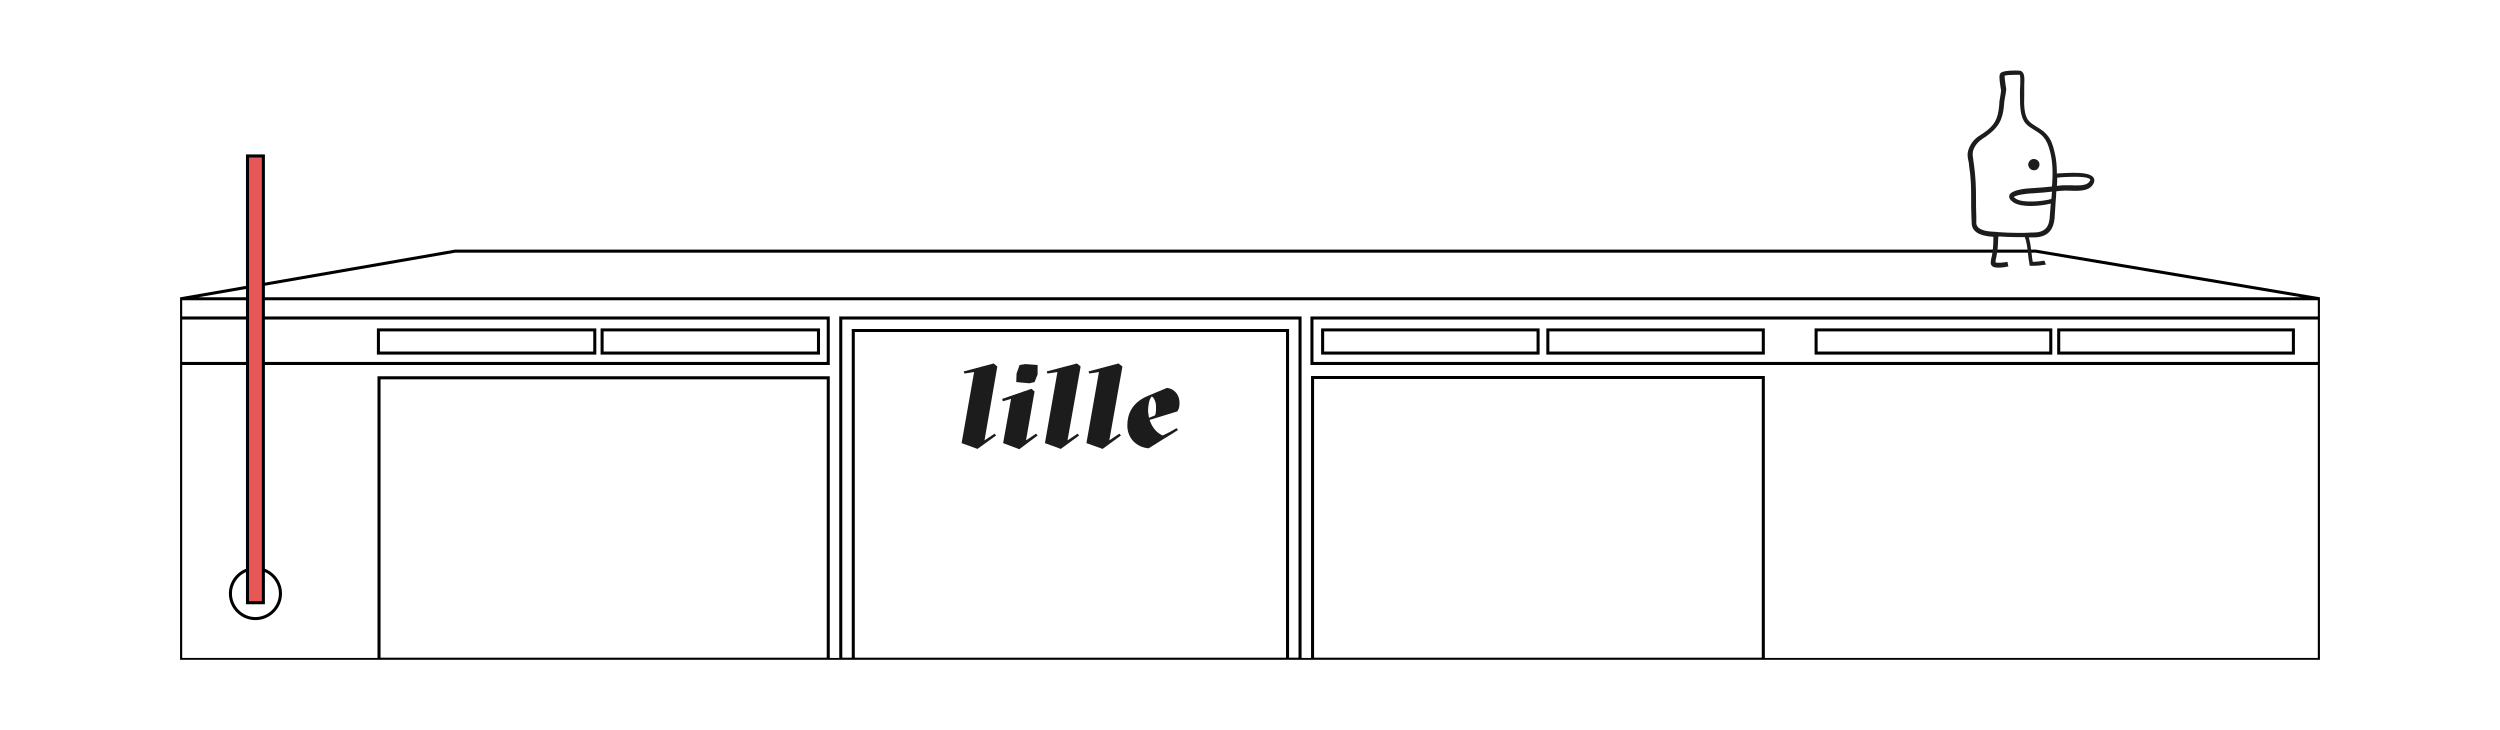 <?xml version="1.0" encoding="utf-8"?>
<!-- Generator: Adobe Illustrator 22.1.0, SVG Export Plug-In . SVG Version: 6.00 Build 0)  -->
<svg version="1.1" id="Ebene_1" xmlns="http://www.w3.org/2000/svg" xmlns:xlink="http://www.w3.org/1999/xlink" x="0px" y="0px"
	 viewBox="0 0 819.2 239.2" style="enable-background:new 0 0 819.2 239.2;" xml:space="preserve">
<style type="text/css">
	.st0{clip-path:url(#SVGID_2_);fill:none;stroke:#000000;stroke-miterlimit:10;}
	.st1{fill:#1C1C1C;}
	.st2{clip-path:url(#SVGID_4_);fill:#1C1C1C;}
	.st3{fill:#E95656;}
	.st4{fill:none;stroke:#000000;stroke-miterlimit:10;}
</style>
<g>
	<defs>
		<rect id="SVGID_1_" x="59" y="23" width="701.2" height="193.2"/>
	</defs>
	<clipPath id="SVGID_2_">
		<use xlink:href="#SVGID_1_"  style="overflow:visible;"/>
	</clipPath>
	<path class="st0" d="M194.9,108.1H124v7.6h70.9V108.1z M268.2,108.1h-70.9v7.6h70.9V108.1z M504,108.1h-70.6v7.6H504V108.1z
		 M577.8,108.1h-70.6v7.6h70.6V108.1z M672,108.1h-76.9v7.6H672V108.1z M751.5,108.1h-76.9v7.6h76.9V108.1z M760,97.9l-92.9-15.6
		h-518L59.2,97.9 M59.2,97.9H760v118.2H59.2V97.9z M421.9,216H279.6V108.3h142.3V216z M426,216H275.5V104.2H426V216z M59.2,119.1
		h212.2v-14.9H59.2V119.1z M429.9,119.1H760v-14.9H429.9V119.1z M271.4,216H124.2v-92.2h147.2V216z M577.8,216H430.1v-92.3h147.7
		V216z M91.9,194.5c0,4.5-3.7,8.2-8.2,8.2c-4.5,0-8.2-3.7-8.2-8.2s3.7-8.2,8.2-8.2C88.2,186.3,91.9,190,91.9,194.5z"/>
</g>
<polygon class="st1" points="315.1,145.2 319.2,121.9 316,122.4 315.8,121.7 325.6,119.1 326.8,120.1 322.6,144.3 325.9,142.1 
	326.4,142.7 320.3,147.1 "/>
<path class="st1" d="M334.1,119.6l1.9-0.3l4,0.3v3.1l-1,2.5l-1.7,0.4l-4.3-0.4l0.1-2.8L334.1,119.6z M328.7,145.2l2.6-14.5l-2.7,0.8
	l-0.2-0.8l9.6-3.3l1,0.9l-2.8,16l3.3-2.2l0.5,0.6l-6,4.5L328.7,145.2z"/>
<polygon class="st1" points="342.4,145.2 346.5,121.9 343.2,122.4 343,121.7 352.9,119.1 354.1,120.1 349.8,144.3 353.1,142.1 
	353.6,142.7 347.6,147.1 "/>
<polygon class="st1" points="356,145.2 360.1,121.9 356.9,122.4 356.7,121.7 366.5,119.1 367.8,120.1 363.5,144.3 366.8,142.1 
	367.3,142.7 361.3,147.1 "/>
<g>
	<defs>
		<rect id="SVGID_3_" x="59" y="23" width="701.2" height="193.2"/>
	</defs>
	<clipPath id="SVGID_4_">
		<use xlink:href="#SVGID_3_"  style="overflow:visible;"/>
	</clipPath>
	<path class="st2" d="M376.5,136.9l2-0.8c0.4-1.1,0.3-2.1,0.3-3c0-1.4-0.7-2.9-1.4-3.2c-1,1.1-1.2,3.4-1.2,5
		C376.3,135.6,376.4,136.3,376.5,136.9 M376.7,137.6c0.7,2.1,2.1,4.2,4.3,5.1c1.5-0.7,2.9-1.4,4.5-2.4l0.5,0.6
		c-1.6,1.1-2.9,1.8-4.5,2.8l-5.1,3.2c-4-0.3-7-3.3-7-7.5c0-3.9,1.7-7.6,6.8-9.7l6.2-2.6c2.6,0.3,4.1,2.5,4.1,4.8c0,1,0,1.8-0.7,2.9
		L376.7,137.6z"/>
	<path class="st2" d="M669.9,85.4c-1.2,0.2-2.5,0.4-3.8,0.4c-0.2-1-0.3-1.9-0.4-2.9c-0.2-1.7-0.4-3.4-0.9-5.1c0.3,0,0.6,0,1,0h0.5
		c4.6,0,6.8-2.3,7-7.1c0.1-1.5,0.2-3.1,0.3-4.7c0.1-1.1,0.2-2.2,0.2-3.3c0.7-0.1,1.5-0.2,2.2-0.2c0.6-0.1,1.4,0,2.3,0
		c2.6,0.1,5.5,0.1,6.9-1.3c1-1,1.3-2,0.9-2.8c-0.9-1.8-4.9-2-11.1-1.6c-0.4,0-0.7,0-1,0.1c0-2.5-0.2-4.9-0.8-7.2
		c-0.5-2.1-1-3.9-2.6-5.7c-0.9-1-2.1-1.8-3.3-2.5c-1-0.6-1.9-1.2-2.5-1.9c-1.6-1.7-1.6-5.5-1.5-8.2c0-0.7,0-1.4,0-1.9
		c0-0.4,0-1,0-1.6c0.1-2,0.2-4-1-4.6c-0.1-0.1-0.4-0.2-1.8-0.2c-2.8,0-4.4,0.3-4.9,0.8l0,0c-0.6,0.6-0.5,1.8-0.1,4.4
		c0.1,0.5,0.1,1,0.2,1.2c0,0.8-0.2,1.5-0.3,2.4c-0.2,0.8-0.3,1.7-0.3,2.5c-0.4,4.7-1.5,6.7-5.3,9.3c-2,1.2-3.5,2.3-4.5,4.6
		c-0.8,1.9-0.6,3-0.3,4.4c0.1,0.4,0.2,0.9,0.2,1.4c0.7,4.4,0.7,7.5,0.7,11.2c0,1.8,0,3.7,0.1,5.9l0.1,2.4c0.5,3.2,4.2,3.8,7.1,4
		c0,2-0.1,3.8-0.4,5.7c0,0.1-0.1,0.3-0.1,0.5c-0.4,1.6-0.6,2.8,0,3.3c0.4,0.5,1.3,0.6,2.2,0.6c1.1,0,2.3-0.2,3.2-0.4l-0.3-1.5
		c-1.6,0.3-3.5,0.4-3.9,0.2c-0.1-0.4,0.2-1.6,0.3-2c0-0.2,0.1-0.4,0.1-0.6c0.4-2,0.4-3.9,0.5-5.9c0.2,0,0.5,0,0.7,0
		c1.5,0.1,3.2,0.2,5.4,0.2c0.9,0,1.7,0,2.6,0h0c0.6,1.6,0.8,3.4,1,5.2c0.1,1.2,0.3,2.4,0.5,3.6l0.1,0.6l0.6,0c0.2,0,0.4,0,0.6,0
		c1.4,0,2.8-0.2,4.1-0.4L669.9,85.4z M674.1,58.2c0.3,0,0.7,0,1.1-0.1c6-0.4,9.2-0.1,9.7,0.7c0.1,0.2-0.1,0.6-0.6,1.1
		c-1,1-3.8,0.9-5.8,0.8c-0.9,0-1.8,0-2.5,0c-0.7,0.1-1.3,0.1-2,0.2C674.1,60.1,674.1,59.2,674.1,58.2 M672.2,65.2
		c-2.8,0.8-9.2,1.4-11.5,0c-0.6-0.4-0.8-0.6-0.8-0.6c0.4-0.6,3.6-1.2,6.9-1.3c1.9-0.1,3.8-0.3,5.6-0.5
		C672.3,63.6,672.3,64.4,672.2,65.2 M663.3,76.3c-0.9,0-1.7,0-2.6,0c-2.1,0-3.8-0.1-5.3-0.2c-0.3,0-0.7,0-1-0.1
		c-2.6-0.1-6.4-0.3-6.8-2.7l0-2.3c-0.1-2.2-0.1-4.1-0.1-5.9c0-3.7-0.1-7-0.7-11.4c-0.1-0.6-0.2-1.1-0.2-1.5
		c-0.2-1.2-0.4-2.1,0.2-3.5c0.9-1.9,2.1-2.8,4-4c4.1-2.9,5.5-5.4,5.9-10.5c0-0.8,0.2-1.5,0.3-2.3c0.2-0.8,0.3-1.7,0.4-2.6
		c0-0.3-0.1-0.8-0.2-1.4c-0.1-0.8-0.4-2.7-0.3-3.1c0.5-0.2,2.2-0.3,3.8-0.3c0.8,0,1.1,0,1.1,0c0.3,0.3,0.2,2.3,0.2,3.2
		c0,0.6-0.1,1.2-0.1,1.7c0,0.6,0,1.2,0,1.9c0,3.1,0,7.1,1.9,9.2c0.7,0.8,1.8,1.5,2.8,2.1c1,0.6,2.1,1.3,2.9,2.2
		c1.2,1.4,1.7,2.7,2.3,5c0.9,3.5,0.9,7.4,0.6,11.3c-1.8,0.2-3.7,0.4-5.7,0.5c-2.9,0.1-7.9,0.6-8.3,2.5c-0.3,1.2,1.1,2,1.5,2.3
		c1.3,0.8,3.4,1.1,5.5,1.1c2.5,0,5.1-0.4,6.6-0.8c-0.1,1.3-0.2,2.6-0.3,3.8c-0.1,4-1.7,5.7-5.5,5.7h-0.5
		C665,76.2,664.1,76.3,663.3,76.3"/>
	<path class="st2" d="M666.5,55.8L666.5,55.8c0.6,0,1-0.2,1.3-0.6c0.3-0.4,0.5-0.8,0.5-1.3c0-1-0.8-1.8-1.9-1.8h0
		c-1,0-1.8,0.9-1.8,1.9C664.7,55,665.5,55.8,666.5,55.8"/>
</g>
<rect x="81.1" y="51.1" class="st3" width="5.2" height="146.4"/>
<rect x="81.1" y="51.1" class="st4" width="5.2" height="146.4"/>
</svg>
